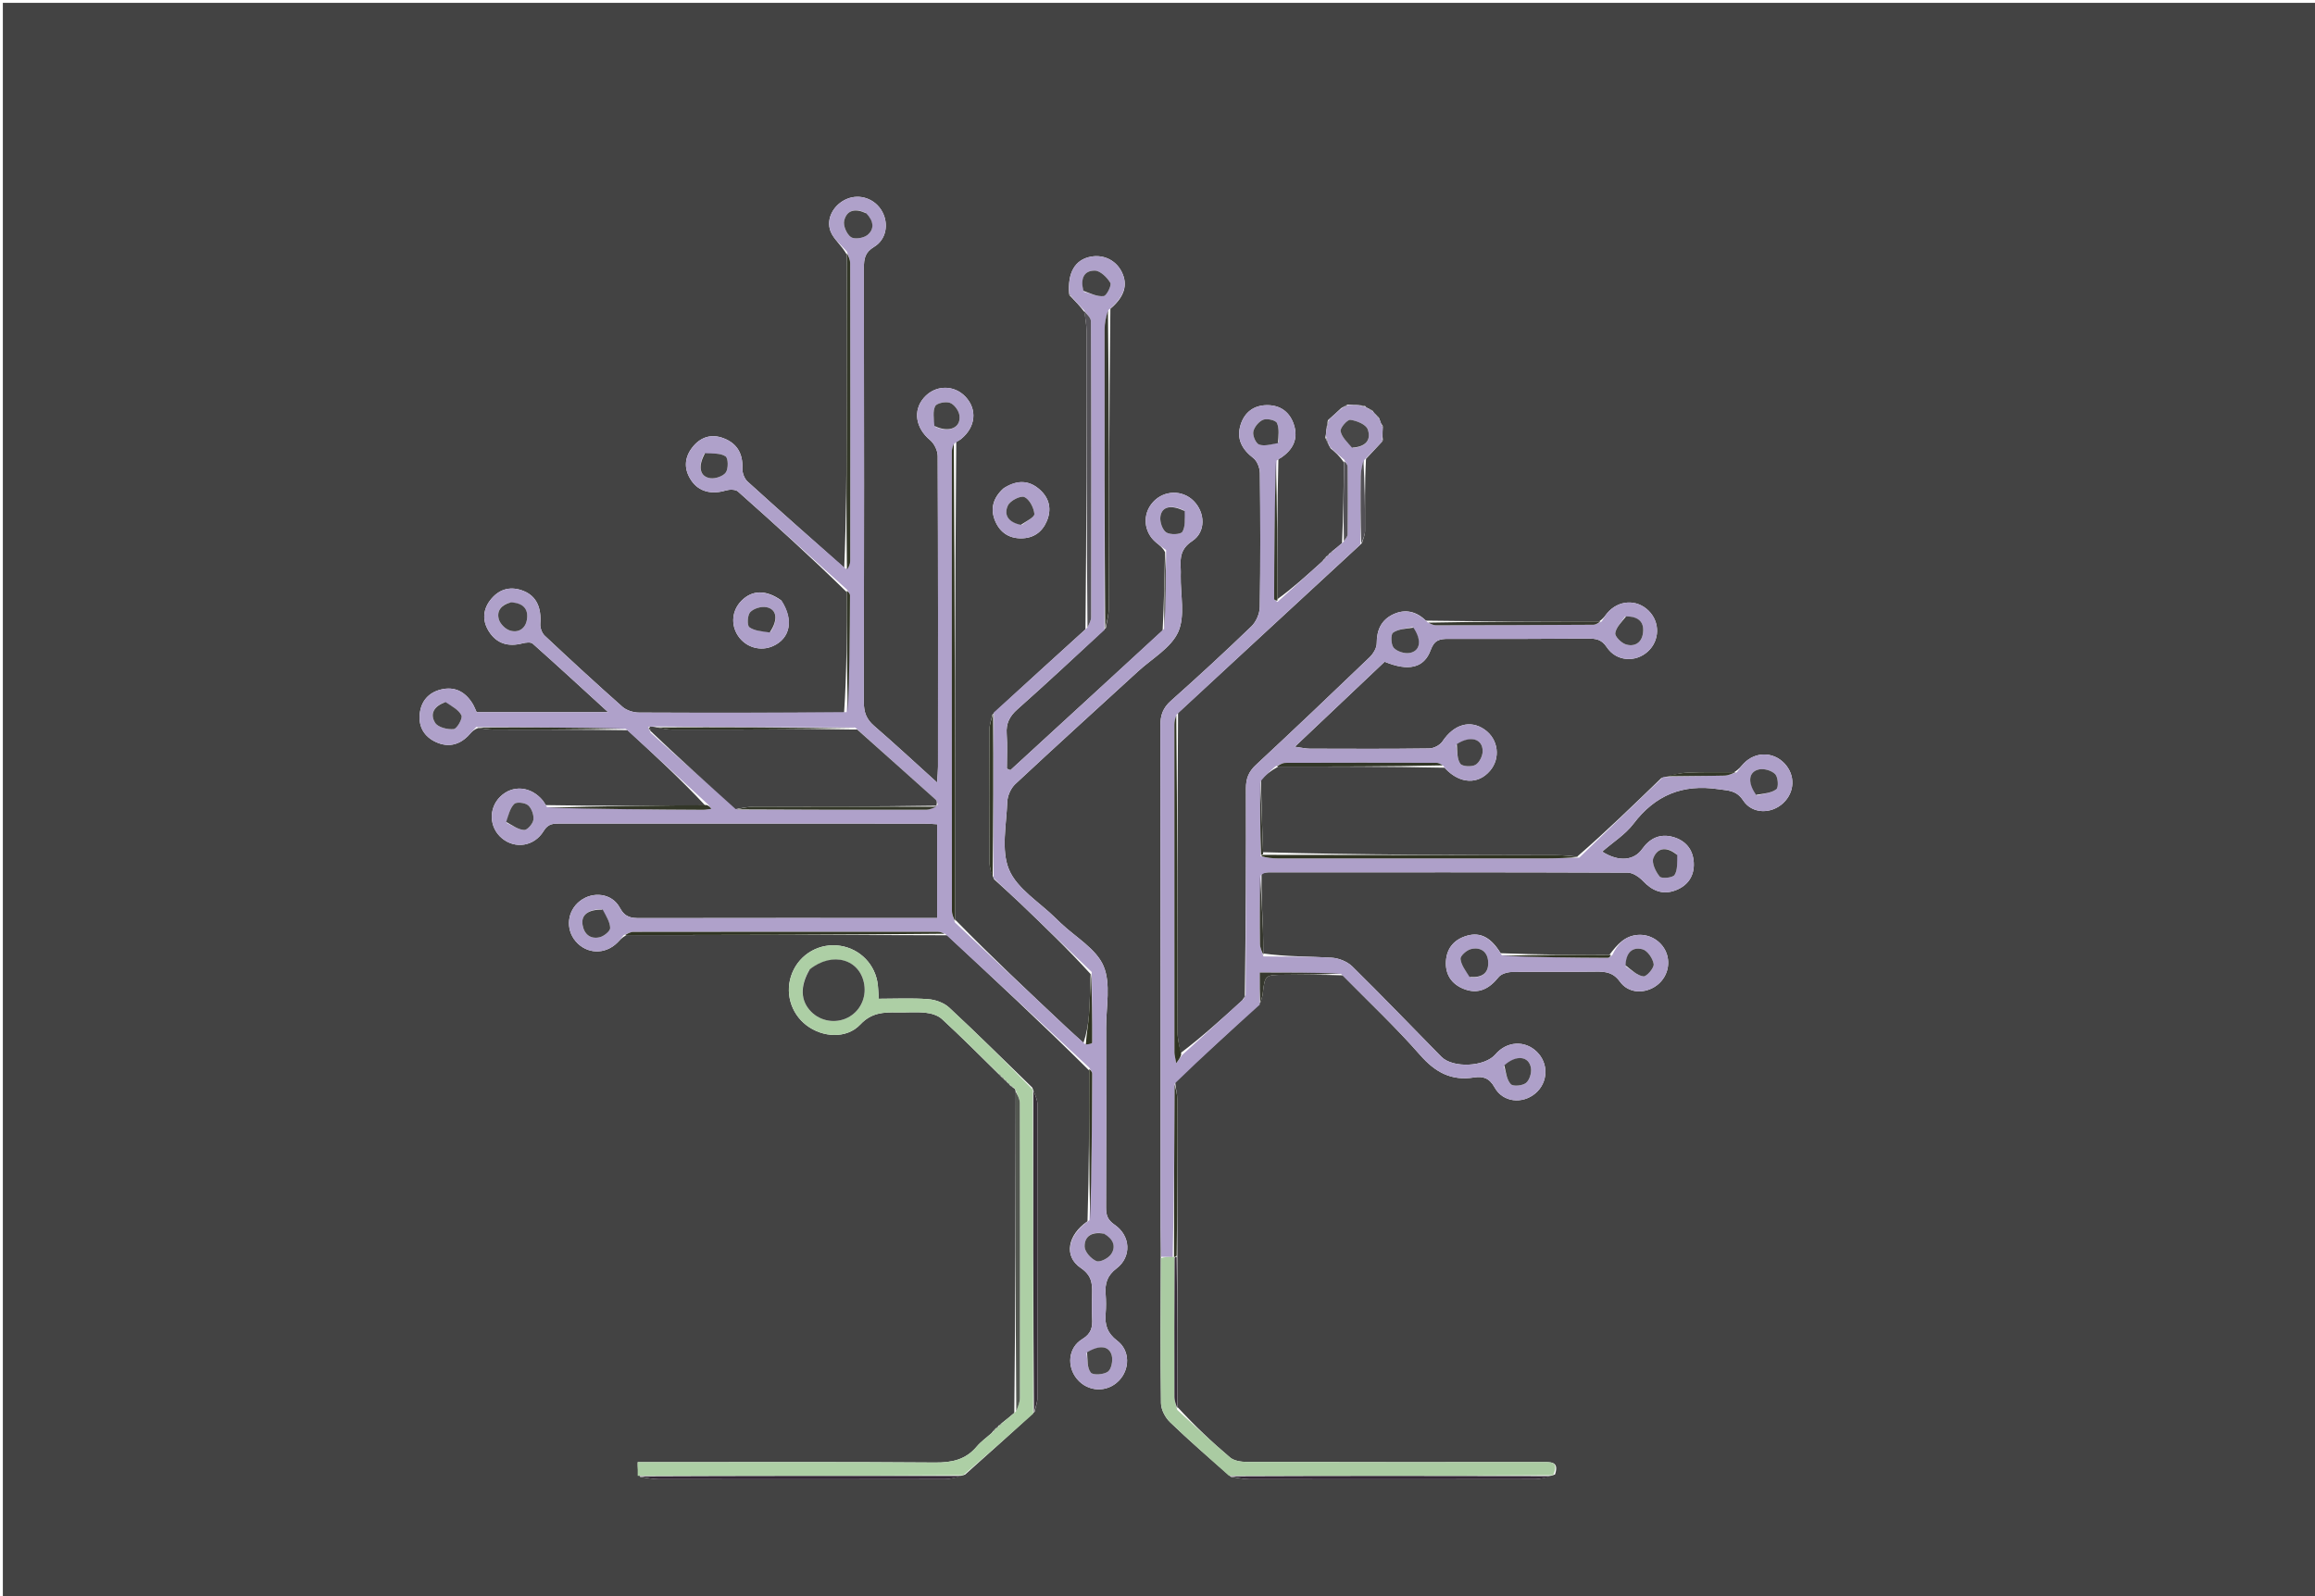 <svg version="1.1" id="Layer_1" xmlns="http://www.w3.org/2000/svg" xmlns:xlink="http://www.w3.org/1999/xlink" x="0px" y="0px"
	 width="100%" viewBox="0 0 812 560" enable-background="new 0 0 812 560" xml:space="preserve">
<path fill="#434343" opacity="1" stroke="none" 
	d="
M564,561 
	C376,561 188.5,561 1,561 
	C1,374.333 1,187.667 1,1 
	C271.667,1 542.333,1 813,1 
	C813,187.667 813,374.333 813,561 
	C730.167,561 647.333,561 564,561 
M464.924,195.555 
	C464.679,195.852 464.434,196.149 463.809,196.966 
	C458.568,201.703 453.328,206.44 448.053,210.218 
	C448.004,193.98 447.955,177.743 448.4,161.097 
	C448.693,160.937 448.998,160.798 449.275,160.615 
	C453.48,157.826 455.449,154.016 453.867,149.061 
	C452.461,144.658 449.216,142.158 444.521,142.15 
	C439.828,142.142 436.53,144.617 435.153,149.024 
	C433.621,153.926 435.59,157.619 439.625,160.721 
	C440.973,161.758 441.891,164.185 441.912,165.989 
	C442.087,181.648 442.134,197.313 441.88,212.97 
	C441.843,215.279 440.605,218.153 438.946,219.754 
	C429.716,228.659 420.28,237.359 410.698,245.885 
	C407.931,248.347 407.011,250.894 407.017,254.514 
	C407.119,313.161 407.086,371.809 407.098,430.456 
	C407.098,433.951 407.221,437.445 407.142,441.879 
	C407.122,458.689 406.982,475.501 407.226,492.308 
	C407.259,494.569 408.71,497.337 410.387,498.956 
	C417.083,505.418 424.128,511.518 431.765,518.158 
	C433.876,518.437 435.988,518.956 438.1,518.959 
	C471.477,519.01 504.855,519.015 538.232,518.95 
	C540.498,518.945 542.763,518.295 545.434,517.313 
	C547.008,512.606 543.836,512.969 540.868,512.971 
	C506.377,512.986 471.886,513.006 437.395,512.914 
	C435.38,512.908 432.866,512.549 431.44,511.343 
	C425.094,505.979 419.061,500.248 412.973,493.621 
	C412.96,476.067 412.947,458.514 412.954,440.028 
	C412.965,421.969 413.005,403.91 412.949,385.851 
	C412.943,383.91 412.385,381.97 412.166,379.355 
	C422.068,370.4 431.969,361.444 442.149,351.613 
	C442.405,350.666 442.786,349.734 442.897,348.771 
	C443.681,342.03 443.663,342.032 450.675,342.002 
	C457.253,341.973 463.831,341.936 470.978,342.195 
	C480.067,351.465 489.559,360.383 498.098,370.135 
	C503.407,376.199 509.041,379.291 517.023,378.028 
	C520.12,377.538 522.372,378.141 524.244,381.522 
	C527.166,386.799 534.001,387.43 538.522,383.621 
	C543.025,379.826 543.278,373.175 539.076,369.039 
	C534.866,364.893 528.468,365.287 524.521,369.935 
	C520.8,374.317 509.592,374.86 505.549,370.756 
	C495.154,360.201 484.909,349.494 474.352,339.104 
	C472.586,337.367 469.6,336.161 467.099,336.01 
	C459.142,335.529 451.148,335.662 443.123,334.531 
	C443.081,331.734 443.102,328.935 442.985,326.141 
	C442.718,319.768 442.384,313.398 442.494,306.278 
	C443.32,306.198 444.145,306.049 444.971,306.049 
	C486.963,306.035 528.956,305.996 570.947,306.163 
	C572.789,306.171 575.004,307.728 576.384,309.188 
	C579.6,312.591 583.274,314.026 587.622,312.399 
	C591.909,310.796 594.334,307.44 594.105,302.727 
	C593.878,298.051 591.264,294.905 586.811,293.651 
	C582.269,292.373 578.655,294.12 575.981,297.904 
	C573.208,301.829 567.95,302.581 561.975,298.796 
	C565.842,295.423 570.092,292.773 572.922,289.044 
	C580.589,278.94 590.247,275.006 602.744,276.886 
	C606.223,277.41 609.059,277.228 611.436,280.847 
	C614.597,285.659 621.339,285.66 625.498,281.73 
	C629.574,277.878 629.759,271.925 625.929,267.86 
	C621.998,263.689 615.742,263.633 611.689,267.793 
	C610.769,268.737 610.049,269.874 608.267,270.932 
	C602.857,270.958 597.44,270.825 592.04,271.074 
	C589.019,271.213 586.028,271.987 582.7,273.01 
	C573.119,282.302 563.537,291.594 553.22,300.531 
	C550.745,300.359 548.271,300.041 545.796,300.036 
	C511.56,299.974 477.325,299.955 443.041,299.003 
	C442.736,290.682 442.431,282.361 442.254,273.41 
	C443.951,271.913 445.648,270.415 448.372,268.956 
	C467.652,268.951 486.932,268.947 506.738,269.347 
	C506.839,269.48 506.928,269.624 507.043,269.743 
	C512.162,275.038 518.421,275.319 522.61,270.445 
	C526.431,265.997 525.575,259.356 520.742,255.964 
	C515.657,252.395 509.906,254.177 505.957,260.119 
	C505.088,261.428 502.915,262.57 501.327,262.591 
	C487.333,262.781 473.336,262.716 459.341,262.675 
	C457.978,262.671 456.616,262.324 454.183,261.988 
	C465.284,251.475 475.522,241.78 485.669,232.172 
	C493.97,235.625 499.519,234.418 501.809,228.078 
	C503.059,224.618 504.865,224.136 507.981,224.149 
	C524.309,224.221 540.637,224.143 556.965,224.047 
	C559.708,224.031 561.748,224.276 563.585,227.058 
	C566.92,232.106 573.691,232.513 578,228.565 
	C582.189,224.727 582.32,218.32 578.291,214.299 
	C574.11,210.128 567.663,210.468 563.734,215.116 
	C562.988,215.999 562.447,217.055 560.898,218.02 
	C540.841,218.039 520.785,218.058 500.145,217.753 
	C496.819,214.498 492.913,213.556 488.702,215.523 
	C484.503,217.483 482.889,221.033 482.894,225.702 
	C482.896,227.354 481.667,229.379 480.394,230.602 
	C467.187,243.29 453.917,255.913 440.507,268.386 
	C437.957,270.758 437.016,273.17 437.026,276.611 
	C437.1,300.749 436.971,324.888 436.62,349.49 
	C436.435,349.803 436.249,350.116 435.748,350.981 
	C428.701,357.38 421.653,363.778 414.044,369.5 
	C413.693,367.079 413.041,364.659 413.036,362.237 
	C412.95,325.057 412.95,287.877 413.211,250.111 
	C434.532,230.417 455.853,210.723 477.732,190.544 
	C478.105,189.127 478.795,187.711 478.798,186.293 
	C478.816,177.97 478.672,169.646 479.136,160.991 
	C480.998,158.982 482.859,156.973 484.919,154.778 
	C485.065,154.524 485.072,154.266 484.936,153.202 
	C484.939,152.134 484.942,151.065 485.04,149.742 
	C485.063,149.451 484.96,149.215 484.43,148.618 
	C484.255,148.141 484.08,147.663 483.687,146.59 
	C483.267,146.12 482.846,145.65 482.15,145.06 
	C481.977,144.939 481.867,144.777 481.423,144.068 
	C480.882,143.747 480.341,143.425 479.392,143.026 
	C479.392,143.026 479.033,142.818 478.829,142.445 
	C478.213,142.322 477.598,142.2 476.192,142.104 
	C475.137,142.101 474.082,142.099 472.64,141.926 
	C472.084,142.234 471.528,142.542 470.43,143.203 
	C469.035,144.505 467.639,145.806 465.764,147.447 
	C465.532,148.63 465.3,149.814 465.133,151.665 
	C465.112,152.111 465.092,152.557 464.843,153.528 
	C465.318,154.646 465.792,155.765 466.728,157.307 
	C468.312,158.636 469.896,159.965 471.42,162.324 
	C471.292,171.573 471.164,180.822 470.718,190.565 
	C469.685,191.45 468.653,192.334 467.097,193.55 
	C466.791,193.829 466.486,194.107 466.237,194.225 
	C466.237,194.225 466.398,194.282 465.962,194.588 
	C465.724,194.85 465.486,195.111 465.203,195.216 
	C465.203,195.216 465.361,195.173 464.924,195.555 
M351.177,377.824 
	C351.177,377.824 351.198,377.661 351.532,378.083 
	C351.806,378.313 352.08,378.543 352.223,378.775 
	C352.223,378.775 352.221,378.644 352.549,379.066 
	C352.821,379.295 353.094,379.524 353.242,379.756 
	C353.242,379.756 353.24,379.631 353.566,380.05 
	C353.838,380.274 354.111,380.498 354.23,380.77 
	C354.23,380.77 354.183,380.616 354.587,381.06 
	C354.902,381.305 355.217,381.55 355.854,381.944 
	C356.055,382.087 356.194,382.275 356.278,383.511 
	C356.224,420.745 356.17,457.98 355.77,495.72 
	C354.383,496.884 352.996,498.049 351.081,499.54 
	C350.775,499.819 350.468,500.097 350.206,500.208 
	C350.206,500.208 350.374,500.253 349.934,500.559 
	C349.688,500.818 349.443,501.076 349.182,501.182 
	C349.182,501.182 349.335,501.166 348.893,501.5 
	C348.643,501.769 348.393,502.037 347.771,502.846 
	C346.03,504.396 344.074,505.765 342.59,507.531 
	C338.714,512.144 333.918,513.172 328.017,513.124 
	C295.373,512.859 262.724,512.997 230.077,512.998 
	C228.114,512.998 226.15,512.998 223.675,512.998 
	C223.675,514.909 223.675,516.354 224.504,518.159 
	C226.628,518.437 228.75,518.956 230.874,518.959 
	C264.354,519.01 297.833,519.017 331.313,518.946 
	C333.579,518.941 335.844,518.237 338.511,517.357 
	C346.475,510.236 354.44,503.114 362.907,495.304 
	C363.269,493.547 363.944,491.791 363.947,490.033 
	C364.009,455.915 364.016,421.797 363.926,387.68 
	C363.922,385.803 362.973,383.929 362.074,381.571 
	C352.39,372.183 342.81,362.683 332.929,353.507 
	C331.095,351.805 328.097,350.744 325.548,350.551 
	C319.828,350.117 314.052,350.415 308.234,350.415 
	C308.088,348.22 308.05,346.902 307.905,345.594 
	C307.12,338.505 301.788,332.942 294.758,331.843 
	C287.541,330.714 280.592,334.64 277.852,341.394 
	C275.188,347.96 277.253,355.449 282.914,359.749 
	C288.548,364.029 296.948,364.551 301.756,359.444 
	C305.705,355.249 309.91,355.114 314.724,355.206 
	C318.053,355.27 321.413,354.962 324.705,355.32 
	C326.685,355.536 328.997,356.238 330.407,357.538 
	C337.138,363.739 343.611,370.219 350.509,377.061 
	C350.786,377.323 351.063,377.584 351.177,377.824 
M526.361,334.434 
	C523.029,328.985 519.35,326.942 514.607,328.281 
	C510.177,329.531 507.468,332.553 507.177,337.232 
	C506.887,341.917 509.166,345.299 513.477,346.98 
	C518.579,348.969 522.378,346.9 525.651,342.816 
	C526.558,341.685 528.691,341.054 530.276,341.028 
	C540.092,340.869 549.913,341.039 559.729,340.898 
	C563.171,340.848 565.844,341.153 568.196,344.408 
	C571.068,348.38 576.275,348.745 580.336,346.249 
	C584.199,343.874 585.998,339.268 584.725,335.006 
	C583.411,330.601 579.043,327.629 574.403,328.02 
	C569.881,328.4 567.327,331.287 564.511,335.015 
	C551.938,334.986 539.364,334.957 526.361,334.434 
M380.033,365.874 
	C377.942,363.971 375.824,362.096 373.764,360.16 
	C360.814,347.988 347.876,335.802 334.964,322.601 
	C334.95,266.888 334.935,211.175 335.412,155.059 
	C335.981,154.714 336.602,154.432 337.112,154.015 
	C342.232,149.835 342.858,143.66 338.64,139.186 
	C334.577,134.878 327.97,135.039 324.068,139.542 
	C320.103,144.117 321.203,150.229 326.243,154.415 
	C327.704,155.629 328.898,158.093 328.906,159.989 
	C329.061,196.314 329.023,232.639 329.008,268.964 
	C329.007,270.526 328.838,272.089 328.695,274.545 
	C320.867,267.471 313.82,260.915 306.543,254.624 
	C303.893,252.334 302.993,249.883 303,246.428 
	C303.101,195.606 303.09,144.784 303.02,93.962 
	C303.016,90.779 303.383,88.531 306.566,86.627 
	C310.902,84.032 311.789,78.541 309.447,74.254 
	C306.994,69.765 301.645,67.853 297.008,69.809 
	C292.484,71.717 289.586,76.686 291.336,81.201 
	C292.386,83.913 295.117,85.975 297.042,89.358 
	C297.03,108.479 297.05,127.6 296.995,146.721 
	C296.945,164.342 296.813,181.963 296.12,199.24 
	C284.797,189.168 273.432,179.143 262.216,168.954 
	C261.109,167.948 260.337,165.917 260.399,164.402 
	C260.61,159.252 258.613,155.616 253.85,153.775 
	C249.425,152.065 245.563,153.398 242.757,157.075 
	C239.935,160.773 239.882,164.814 242.547,168.68 
	C245.2,172.527 249.602,173.576 254.541,172.09 
	C255.852,171.695 257.956,171.666 258.832,172.443 
	C271.657,183.806 284.336,195.335 297.039,207.783 
	C297.026,221.834 297.013,235.885 296.069,250.052 
	C272.085,250.066 248.101,250.127 224.117,250.006 
	C222.163,249.996 219.766,249.252 218.337,247.988 
	C209.107,239.823 200.046,231.465 191.062,223.03 
	C190.085,222.112 189.415,220.257 189.516,218.904 
	C189.942,213.206 188.167,209.2 183.74,207.381 
	C179.409,205.601 175.45,206.467 172.416,209.999 
	C169.394,213.518 168.989,217.612 171.508,221.567 
	C174.272,225.905 178.374,226.995 183.287,225.715 
	C184.418,225.42 186.157,225.204 186.847,225.818 
	C195.48,233.494 203.971,241.329 213.301,249.857 
	C197.12,249.857 182.208,249.857 167.187,249.857 
	C166.691,248.82 166.289,247.714 165.675,246.74 
	C163.1,242.654 159.447,240.73 154.64,241.922 
	C150.318,242.993 147.735,245.99 147.236,250.365 
	C146.707,255.01 148.849,258.563 153.07,260.427 
	C157.539,262.401 161.531,261.22 164.771,257.556 
	C165.511,256.719 166.274,255.902 167.766,255.43 
	C169.574,255.617 171.381,255.965 173.189,255.968 
	C188.652,255.995 204.115,255.959 220.148,256.189 
	C229.589,264.91 239.031,273.63 247.316,282.549 
	C228.839,282.686 210.361,282.823 191.433,282.479 
	C191.073,281.92 190.769,281.313 190.345,280.807 
	C186.175,275.828 179.77,275.283 175.463,279.52 
	C171.266,283.647 171.548,290.35 176.076,294.117 
	C180.677,297.944 187.391,297.011 190.705,291.527 
	C192.278,288.923 194.14,288.936 196.47,288.937 
	C238.963,288.948 281.457,288.942 323.951,288.955 
	C325.542,288.955 327.134,289.106 328.715,289.185 
	C328.715,300.364 328.715,310.955 328.715,322.086 
	C326.627,322.086 324.839,322.086 323.051,322.086 
	C290.222,322.086 257.394,322.064 224.566,322.123 
	C221.433,322.129 219.235,321.906 217.402,318.477 
	C214.675,313.373 207.997,312.627 203.492,316.062 
	C198.953,319.522 198.245,325.92 201.921,330.239 
	C205.775,334.766 212.183,335.01 216.507,330.755 
	C217.33,329.946 218.008,328.988 219.724,328.078 
	C257.026,328.032 294.327,327.987 332.217,328.135 
	C348.839,343.627 365.46,359.119 382.054,375.599 
	C382.027,393.085 382.001,410.571 381.454,428.475 
	C374.458,433.298 373.033,440.765 379.092,444.865 
	C382.936,447.466 383.166,450.321 383.064,454.002 
	C382.986,456.832 382.929,459.673 383.08,462.497 
	C383.249,465.632 382.825,467.877 379.601,469.835 
	C374.624,472.857 374.131,479.456 377.78,483.824 
	C381.585,488.38 388.204,488.689 392.369,484.505 
	C396.36,480.497 396.454,473.839 391.843,470.365 
	C388.4,467.77 387.484,464.864 387.803,460.961 
	C387.992,458.644 387.977,456.289 387.806,453.969 
	C387.534,450.268 388.352,447.521 391.649,445.013 
	C396.982,440.954 396.589,433.533 390.95,429.7 
	C388.443,427.996 387.942,426.245 387.95,423.586 
	C388.019,402.593 388.019,381.6 387.971,360.608 
	C387.954,353.292 389.721,345.132 387.057,338.904 
	C384.471,332.858 377.246,328.798 372.059,323.864 
	C371.455,323.289 370.854,322.713 370.262,322.127 
	C364.607,316.533 356.75,311.858 353.918,305.083 
	C351.067,298.263 353.013,289.347 353.3,281.365 
	C353.377,279.22 354.537,276.566 356.098,275.108 
	C370.342,261.803 384.795,248.722 399.163,235.55 
	C404.072,231.05 410.765,227.304 413.265,221.705 
	C415.76,216.118 414.027,208.641 414.143,201.992 
	C414.158,201.159 414.191,200.323 414.137,199.494 
	C413.885,195.604 414.161,192.471 418.185,189.822 
	C422.996,186.656 422.769,179.88 418.699,175.772 
	C414.74,171.775 408.249,171.947 404.434,176.149 
	C400.606,180.364 401.079,186.667 405.53,190.352 
	C406.652,191.281 407.852,192.116 408.652,193.734 
	C408.466,202.712 408.279,211.689 407.802,221.21 
	C390.002,237.543 372.203,253.877 354.404,270.211 
	C353.991,270.037 353.578,269.863 353.166,269.689 
	C353.166,265.613 353.387,261.52 353.1,257.464 
	C352.841,253.802 354.102,251.313 356.854,248.87 
	C367.164,239.721 377.243,230.311 387.906,220.305 
	C388.269,217.886 388.943,215.467 388.949,213.048 
	C389.035,178.309 389.031,143.57 389.472,108.334 
	C394.417,104.136 395.708,99.933 393.449,95.392 
	C391.44,91.354 387.17,89.229 382.694,90.04 
	C377.083,91.056 374.393,95.639 375.015,103.244 
	C375.029,103.516 375.161,103.705 375.821,104.284 
	C377.253,105.769 378.685,107.253 380.427,109.545 
	C380.659,111.685 381.092,113.826 381.095,115.967 
	C381.129,150.733 381.109,185.5 380.733,220.805 
	C370.011,230.534 359.289,240.264 348.093,250.705 
	C347.733,252.454 347.07,254.202 347.061,255.953 
	C346.979,271.376 346.973,286.8 347.06,302.223 
	C347.072,304.336 347.712,306.445 348.697,308.5 
	C351.754,311.303 354.863,314.054 357.86,316.921 
	C366.237,324.932 374.568,332.99 382.546,341.761 
	C382.367,346.521 382.31,351.29 381.967,356.039 
	C381.722,359.413 381.09,362.759 380.033,365.874 
M351.953,171.364 
	C348.374,174.62 347.157,178.525 349.162,183.032 
	C350.865,186.86 353.977,188.907 358.216,188.874 
	C362.459,188.841 365.508,186.733 367.156,182.873 
	C368.902,178.784 368.147,174.963 364.891,171.953 
	C361.147,168.491 356.935,168.188 351.953,171.364 
M273.974,210.607 
	C268.749,206.887 263.872,206.938 260.092,210.751 
	C256.736,214.136 256.246,219.119 258.88,223.075 
	C261.593,227.149 266.769,228.656 271.177,226.654 
	C277.16,223.937 278.527,217.565 273.974,210.607 
z"/>
<path fill="#AFA1CA" opacity="1" stroke="none" 
	d="
M348.568,249.993 
	C359.289,240.264 370.011,230.534 381.259,220.317 
	C382.109,218.747 382.713,217.665 382.715,216.582 
	C382.766,181.959 382.788,147.335 382.649,112.712 
	C382.644,111.384 380.998,110.062 380.117,108.737 
	C378.685,107.253 377.253,105.769 375.575,103.83 
	C375.328,103.375 375.081,103.005 375.081,103.005 
	C374.393,95.639 377.083,91.056 382.694,90.04 
	C387.17,89.229 391.44,91.354 393.449,95.392 
	C395.708,99.933 394.417,104.136 388.828,108.757 
	C387.925,111.287 387.444,113.394 387.442,115.502 
	C387.395,150.668 387.409,185.834 387.409,220.999 
	C377.243,230.311 367.164,239.721 356.854,248.87 
	C354.102,251.313 352.841,253.802 353.1,257.464 
	C353.387,261.52 353.166,265.613 353.166,269.689 
	C353.578,269.863 353.991,270.037 354.404,270.211 
	C372.203,253.877 390.002,237.543 408.301,220.617 
	C408.872,211.014 408.944,202.004 409.017,192.994 
	C407.852,192.116 406.652,191.281 405.53,190.352 
	C401.079,186.667 400.606,180.364 404.434,176.149 
	C408.249,171.947 414.74,171.775 418.699,175.772 
	C422.769,179.88 422.996,186.656 418.185,189.822 
	C414.161,192.471 413.885,195.604 414.137,199.494 
	C414.191,200.323 414.158,201.159 414.143,201.992 
	C414.027,208.641 415.76,216.118 413.265,221.705 
	C410.765,227.304 404.072,231.05 399.163,235.55 
	C384.795,248.722 370.342,261.803 356.098,275.108 
	C354.537,276.566 353.377,279.22 353.3,281.365 
	C353.013,289.347 351.067,298.263 353.918,305.083 
	C356.75,311.858 364.607,316.533 370.262,322.127 
	C370.854,322.713 371.455,323.289 372.059,323.864 
	C377.246,328.798 384.471,332.858 387.057,338.904 
	C389.721,345.132 387.954,353.292 387.971,360.608 
	C388.019,381.6 388.019,402.593 387.95,423.586 
	C387.942,426.245 388.443,427.996 390.95,429.7 
	C396.589,433.533 396.982,440.954 391.649,445.013 
	C388.352,447.521 387.534,450.268 387.806,453.969 
	C387.977,456.289 387.992,458.644 387.803,460.961 
	C387.484,464.864 388.4,467.77 391.843,470.365 
	C396.454,473.839 396.36,480.497 392.369,484.505 
	C388.204,488.689 381.585,488.38 377.78,483.824 
	C374.131,479.456 374.624,472.857 379.601,469.835 
	C382.825,467.877 383.249,465.632 383.08,462.497 
	C382.929,459.673 382.986,456.832 383.064,454.002 
	C383.166,450.321 382.936,447.466 379.092,444.865 
	C373.033,440.765 374.458,433.298 382.123,428.087 
	C382.904,410.709 383.028,393.719 383.082,376.729 
	C383.084,376.024 382.43,375.317 382.082,374.612 
	C365.46,359.119 348.839,343.627 331.597,327.699 
	C330.327,327.149 329.678,326.933 329.028,326.933 
	C293.409,326.913 257.79,326.9 222.17,326.957 
	C221.03,326.959 219.892,327.702 218.752,328.099 
	C218.008,328.988 217.33,329.946 216.507,330.755 
	C212.183,335.01 205.775,334.766 201.921,330.239 
	C198.245,325.92 198.953,319.522 203.492,316.062 
	C207.997,312.627 214.675,313.373 217.402,318.477 
	C219.235,321.906 221.433,322.129 224.566,322.123 
	C257.394,322.064 290.222,322.086 323.051,322.086 
	C324.839,322.086 326.627,322.086 328.715,322.086 
	C328.715,310.955 328.715,300.364 328.715,289.185 
	C327.134,289.106 325.542,288.955 323.951,288.955 
	C281.457,288.942 238.963,288.948 196.47,288.937 
	C194.14,288.936 192.278,288.923 190.705,291.527 
	C187.391,297.011 180.677,297.944 176.076,294.117 
	C171.548,290.35 171.266,283.647 175.463,279.52 
	C179.77,275.283 186.175,275.828 190.345,280.807 
	C190.769,281.313 191.073,281.92 191.843,283.13 
	C210.368,283.899 228.482,284.022 246.596,284.118 
	C247.571,284.124 248.547,283.904 249.523,283.789 
	C249.173,283.309 248.823,282.83 248.473,282.35 
	C239.031,273.63 229.589,264.91 219.525,255.745 
	C201.611,255.225 184.319,255.151 167.026,255.076 
	C166.274,255.902 165.511,256.719 164.771,257.556 
	C161.531,261.22 157.539,262.401 153.07,260.427 
	C148.849,258.563 146.707,255.01 147.236,250.365 
	C147.735,245.99 150.318,242.993 154.64,241.922 
	C159.447,240.73 163.1,242.654 165.675,246.74 
	C166.289,247.714 166.691,248.82 167.187,249.857 
	C182.208,249.857 197.12,249.857 213.301,249.857 
	C203.971,241.329 195.48,233.494 186.847,225.818 
	C186.157,225.204 184.418,225.42 183.287,225.715 
	C178.374,226.995 174.272,225.905 171.508,221.567 
	C168.989,217.612 169.394,213.518 172.416,209.999 
	C175.45,206.467 179.409,205.601 183.74,207.381 
	C188.167,209.2 189.942,213.206 189.516,218.904 
	C189.415,220.257 190.085,222.112 191.062,223.03 
	C200.046,231.465 209.107,239.823 218.337,247.988 
	C219.766,249.252 222.163,249.996 224.117,250.006 
	C248.101,250.127 272.085,250.066 296.958,249.859 
	C297.964,236.072 298.097,222.479 298.147,208.886 
	C298.15,208.2 297.431,207.511 297.049,206.824 
	C284.336,195.335 271.657,183.806 258.832,172.443 
	C257.956,171.666 255.852,171.695 254.541,172.09 
	C249.602,173.576 245.2,172.527 242.547,168.68 
	C239.882,164.814 239.935,160.773 242.757,157.075 
	C245.563,153.398 249.425,152.065 253.85,153.775 
	C258.613,155.616 260.61,159.252 260.399,164.402 
	C260.337,165.917 261.109,167.948 262.216,168.954 
	C273.432,179.143 284.797,189.168 296.773,199.637 
	C297.702,198.981 298.219,197.927 298.22,196.873 
	C298.262,162.049 298.268,127.225 298.206,92.402 
	C298.204,91.044 297.481,89.687 297.093,88.33 
	C295.117,85.975 292.386,83.913 291.336,81.201 
	C289.586,76.686 292.484,71.717 297.008,69.809 
	C301.645,67.853 306.994,69.765 309.447,74.254 
	C311.789,78.541 310.902,84.032 306.566,86.627 
	C303.383,88.531 303.016,90.779 303.02,93.962 
	C303.09,144.784 303.101,195.606 303,246.428 
	C302.993,249.883 303.893,252.334 306.543,254.624 
	C313.82,260.915 320.867,267.471 328.695,274.545 
	C328.838,272.089 329.007,270.526 329.008,268.964 
	C329.023,232.639 329.061,196.314 328.906,159.989 
	C328.898,158.093 327.704,155.629 326.243,154.415 
	C321.203,150.229 320.103,144.117 324.068,139.542 
	C327.97,135.039 334.577,134.878 338.64,139.186 
	C342.858,143.66 342.232,149.835 337.112,154.015 
	C336.602,154.432 335.981,154.714 334.801,155.551 
	C334.078,156.858 333.867,157.673 333.867,158.487 
	C333.85,212.163 333.842,265.838 333.894,319.514 
	C333.896,320.883 334.573,322.252 334.935,323.621 
	C347.876,335.802 360.814,347.988 373.764,360.16 
	C375.824,362.096 377.942,363.971 380.566,366.31 
	C381.787,366.44 383.073,366.137 383.074,365.829 
	C383.102,357.563 382.999,349.297 382.917,341.03 
	C374.568,332.99 366.237,324.932 357.86,316.921 
	C354.863,314.054 351.754,311.303 348.489,308.021 
	C348.377,288.36 348.472,269.176 348.568,249.993 
M258.954,284.085 
	C280.94,284.102 302.927,284.138 324.913,284.089 
	C326.223,284.086 327.532,283.399 328.946,282.325 
	C328.71,281.732 328.639,280.956 328.213,280.574 
	C319.044,272.333 309.836,264.137 299.977,255.261 
	C276.658,255.187 253.339,255.113 229.359,254.874 
	C228.909,254.909 228.459,254.943 227.32,255.031 
	C227.511,255.52 227.702,256.009 228.203,257.049 
	C238.15,265.991 248.097,274.932 258.954,284.085 
M386.882,432.737 
	C383.067,432.046 380.329,433.679 380.442,437.43 
	C380.495,439.233 382.758,441.716 384.599,442.459 
	C385.847,442.963 388.798,441.438 389.755,440.001 
	C391.559,437.29 390.449,434.648 386.882,432.737 
M381.076,474.745 
	C381.509,477.09 381.282,479.988 382.615,481.578 
	C383.442,482.566 387.147,482.288 388.607,481.245 
	C389.831,480.37 390.4,477.384 389.974,475.648 
	C389.123,472.187 385.707,471.763 381.076,474.745 
M177.699,288.716 
	C179.752,289.622 181.776,291.087 183.873,291.202 
	C184.946,291.26 186.916,289.001 187.097,287.609 
	C187.311,285.969 186.481,283.616 185.254,282.541 
	C184.196,281.613 181.186,281.264 180.388,282.042 
	C178.884,283.508 178.353,285.97 177.699,288.716 
M178.803,211.383 
	C175.753,212.244 174.116,214.393 174.994,217.344 
	C175.462,218.918 177.262,220.709 178.839,221.208 
	C181.773,222.136 184.25,220.614 184.8,217.51 
	C185.483,213.659 183.472,211.54 178.803,211.383 
M380.18,102.374 
	C382.51,102.966 384.914,104.156 387.138,103.883 
	C388.169,103.756 389.978,100.103 389.457,99.232 
	C388.313,97.32 385.92,94.964 384.016,94.946 
	C380.023,94.906 378.937,97.991 380.18,102.374 
M246.985,159.249 
	C244.673,163.667 245.454,167.293 249.201,167.778 
	C250.96,168.005 253.691,167.078 254.6,165.738 
	C255.513,164.39 255.458,160.766 254.495,160.119 
	C252.706,158.915 249.95,159.149 246.985,159.249 
M211.045,319.006 
	C206.252,319.026 203.738,321.022 204.35,324.546 
	C204.918,327.811 207.116,329.574 210.334,328.83 
	C211.811,328.488 214.038,326.703 214.021,325.6 
	C213.99,323.487 212.6,321.395 211.045,319.006 
M303.561,74.62 
	C300.081,73.007 296.998,73.599 296.1,77.456 
	C295.7,79.175 296.977,82.134 298.45,83.176 
	C299.666,84.036 302.817,83.573 304.181,82.507 
	C306.805,80.456 306.494,77.592 303.561,74.62 
M155.919,246.419 
	C152.235,247.669 150.656,250.493 152.65,253.623 
	C153.65,255.193 157.002,256.024 159.146,255.802 
	C160.294,255.683 162.344,252.066 161.857,251.009 
	C160.954,249.05 158.488,247.811 155.919,246.419 
M415.255,179.022 
	C410.723,176.943 407.449,177.696 407.009,181.345 
	C406.793,183.13 407.714,185.889 409.065,186.791 
	C410.419,187.695 414.122,187.555 414.715,186.592 
	C415.856,184.738 415.529,181.98 415.255,179.022 
M327.985,149.718 
	C332.914,152.028 337.235,150.046 336.508,145.601 
	C336.242,143.976 334.664,141.865 333.194,141.333 
	C331.715,140.798 328.591,141.416 328.035,142.487 
	C327.09,144.31 327.592,146.884 327.985,149.718 
z"/>
<path fill="#AEA0C9" opacity="1" stroke="none" 
	d="
M477.174,191.03 
	C455.853,210.723 434.532,230.417 412.729,250.695 
	C412.138,252.262 411.931,253.245 411.931,254.228 
	C411.916,292.59 411.916,330.952 411.939,369.315 
	C411.939,370.171 412.216,371.027 412.563,373.035 
	C413.646,371.519 414.126,370.848 414.605,370.177 
	C421.653,363.778 428.701,357.38 436.148,350.538 
	C436.668,349.739 436.787,349.383 436.906,349.027 
	C436.971,324.888 437.1,300.749 437.026,276.611 
	C437.016,273.17 437.957,270.758 440.507,268.386 
	C453.917,255.913 467.187,243.29 480.394,230.602 
	C481.667,229.379 482.896,227.354 482.894,225.702 
	C482.889,221.033 484.503,217.483 488.702,215.523 
	C492.913,213.556 496.819,214.498 500.694,218.29 
	C502.039,219.015 502.834,219.368 503.629,219.368 
	C522.033,219.35 540.437,219.313 558.84,219.194 
	C559.833,219.188 560.821,218.435 561.812,218.031 
	C562.447,217.055 562.988,215.999 563.734,215.116 
	C567.663,210.468 574.11,210.128 578.291,214.299 
	C582.32,218.32 582.189,224.727 578,228.565 
	C573.691,232.513 566.92,232.106 563.585,227.058 
	C561.748,224.276 559.708,224.031 556.965,224.047 
	C540.637,224.143 524.309,224.221 507.981,224.149 
	C504.865,224.136 503.059,224.618 501.809,228.078 
	C499.519,234.418 493.97,235.625 485.669,232.172 
	C475.522,241.78 465.284,251.475 454.183,261.988 
	C456.616,262.324 457.978,262.671 459.341,262.675 
	C473.336,262.716 487.333,262.781 501.327,262.591 
	C502.915,262.57 505.088,261.428 505.957,260.119 
	C509.906,254.177 515.657,252.395 520.742,255.964 
	C525.575,259.356 526.431,265.997 522.61,270.445 
	C518.421,275.319 512.162,275.038 507.043,269.743 
	C506.928,269.624 506.839,269.48 506.267,268.737 
	C505.162,267.957 504.528,267.638 503.893,267.637 
	C486.231,267.601 468.569,267.573 450.907,267.647 
	C449.718,267.652 448.532,268.475 447.344,268.918 
	C445.648,270.415 443.951,271.913 442.096,274.183 
	C441.974,283.304 442.01,291.653 442.181,300.424 
	C444.297,300.96 446.276,301.172 448.256,301.173 
	C479.676,301.194 511.097,301.198 542.517,301.174 
	C546.33,301.172 550.143,300.986 553.956,300.886 
	C563.537,291.594 573.119,282.302 583.324,272.645 
	C590.921,272.246 597.896,272.281 604.866,272.121 
	C606.331,272.088 607.78,271.341 609.237,270.922 
	C610.049,269.874 610.769,268.737 611.689,267.793 
	C615.742,263.633 621.998,263.689 625.929,267.86 
	C629.759,271.925 629.574,277.878 625.498,281.73 
	C621.339,285.66 614.597,285.659 611.436,280.847 
	C609.059,277.228 606.223,277.41 602.744,276.886 
	C590.247,275.006 580.589,278.94 572.922,289.044 
	C570.092,292.773 565.842,295.423 561.975,298.796 
	C567.95,302.581 573.208,301.829 575.981,297.904 
	C578.655,294.12 582.269,292.373 586.811,293.651 
	C591.264,294.905 593.878,298.051 594.105,302.727 
	C594.334,307.44 591.909,310.796 587.622,312.399 
	C583.274,314.026 579.6,312.591 576.384,309.188 
	C575.004,307.728 572.789,306.171 570.947,306.163 
	C528.956,305.996 486.963,306.035 444.971,306.049 
	C444.145,306.049 443.32,306.198 442.214,307.115 
	C441.92,315.703 441.842,323.455 441.951,331.205 
	C441.971,332.661 442.743,334.107 443.167,335.558 
	C451.148,335.662 459.142,335.529 467.099,336.01 
	C469.6,336.161 472.586,337.367 474.352,339.104 
	C484.909,349.494 495.154,360.201 505.549,370.756 
	C509.592,374.86 520.8,374.317 524.521,369.935 
	C528.468,365.287 534.866,364.893 539.076,369.039 
	C543.278,373.175 543.025,379.826 538.522,383.621 
	C534.001,387.43 527.166,386.799 524.244,381.522 
	C522.372,378.141 520.12,377.538 517.023,378.028 
	C509.041,379.291 503.407,376.199 498.098,370.135 
	C489.559,360.383 480.067,351.465 470.394,341.703 
	C460.658,341.212 451.507,341.212 441.87,341.212 
	C441.87,344.988 441.87,348.739 441.87,352.489 
	C431.969,361.444 422.068,370.4 412.056,380.155 
	C411.863,400.991 411.78,421.026 411.33,441.039 
	C409.738,440.991 408.512,440.966 407.287,440.94 
	C407.221,437.445 407.098,433.951 407.098,430.456 
	C407.086,371.809 407.119,313.161 407.017,254.514 
	C407.011,250.894 407.931,248.347 410.698,245.885 
	C420.28,237.359 429.716,228.659 438.946,219.754 
	C440.605,218.153 441.843,215.279 441.88,212.97 
	C442.134,197.313 442.087,181.648 441.912,165.989 
	C441.891,164.185 440.973,161.758 439.625,160.721 
	C435.59,157.619 433.621,153.926 435.153,149.024 
	C436.53,144.617 439.828,142.142 444.521,142.15 
	C449.216,142.158 452.461,144.658 453.867,149.061 
	C455.449,154.016 453.48,157.826 449.275,160.615 
	C448.998,160.798 448.693,160.937 447.788,161.587 
	C447.07,178.094 446.956,194.111 446.909,210.128 
	C446.908,210.477 447.678,210.828 448.088,211.177 
	C453.328,206.44 458.568,201.703 464.26,196.56 
	C464.927,195.827 465.144,195.5 465.361,195.173 
	C465.361,195.173 465.203,195.216 465.478,195.184 
	C465.968,194.862 466.183,194.572 466.398,194.282 
	C466.398,194.282 466.237,194.225 466.511,194.194 
	C467.063,193.848 467.341,193.533 467.62,193.219 
	C468.653,192.334 469.685,191.45 471.216,190.113 
	C472.053,188.935 472.68,188.211 472.687,187.481 
	C472.763,179.579 472.78,171.675 472.693,163.772 
	C472.684,162.941 471.903,162.119 471.48,161.293 
	C469.896,159.965 468.312,158.636 466.437,156.762 
	C465.788,155.145 465.43,154.074 465.072,153.003 
	C465.092,152.557 465.112,152.111 465.209,151.01 
	C465.604,149.272 465.924,148.19 466.244,147.108 
	C467.639,145.806 469.035,144.505 470.976,142.994 
	C472.024,142.555 472.525,142.326 473.026,142.096 
	C474.082,142.099 475.137,142.101 476.825,142.229 
	C477.983,142.509 478.508,142.663 479.033,142.818 
	C479.033,142.818 479.392,143.026 479.806,143.299 
	C480.752,143.905 481.285,144.238 481.818,144.571 
	C481.867,144.777 481.977,144.939 482.428,145.404 
	C483.106,146.227 483.506,146.706 483.905,147.185 
	C484.08,147.663 484.255,148.141 484.586,149.077 
	C484.81,149.69 484.878,149.843 484.945,149.996 
	C484.942,151.065 484.939,152.134 484.836,153.832 
	C484.731,154.63 484.726,154.797 484.721,154.965 
	C482.859,156.973 480.998,158.982 478.519,161.399 
	C477.685,163.584 477.301,165.359 477.281,167.138 
	C477.189,175.101 477.2,183.066 477.174,191.03 
M474.617,157.107 
	C478.817,156.875 481.139,154.479 479.725,150.612 
	C479.101,148.908 475.854,147.591 473.639,147.297 
	C472.61,147.16 470.025,150.083 470.225,151.267 
	C470.572,153.315 472.539,155.09 474.617,157.107 
M616.302,279.082 
	C618.611,278.427 621.284,278.252 623.066,276.902 
	C623.895,276.274 623.687,272.722 622.698,271.653 
	C621.518,270.378 618.847,269.581 617.088,269.928 
	C613.306,270.674 612.826,274.499 616.302,279.082 
M510.766,261.392 
	C511.177,263.627 511.023,266.26 512.213,267.944 
	C512.91,268.93 516.144,269.111 517.515,268.352 
	C518.878,267.598 520.056,265.21 520.053,263.542 
	C520.043,259.191 515.763,257.941 510.766,261.392 
M495.449,219.995 
	C493.119,220.584 490.434,220.679 488.617,221.983 
	C487.766,222.593 487.877,226.165 488.842,227.263 
	C489.984,228.563 492.647,229.401 494.419,229.095 
	C498.212,228.439 498.789,224.646 495.449,219.995 
M527.471,374.119 
	C528.228,376.267 528.489,378.897 529.931,380.38 
	C530.773,381.246 534.008,380.924 535.239,379.957 
	C536.472,378.987 537.25,376.444 536.999,374.776 
	C536.358,370.525 531.846,369.958 527.471,374.119 
M448.539,155.166 
	C448.397,152.88 448.776,150.357 447.892,148.406 
	C447.447,147.425 444.411,146.736 443.086,147.265 
	C441.548,147.878 439.924,149.839 439.603,151.465 
	C439.327,152.858 440.496,155.574 441.634,155.974 
	C443.509,156.633 445.875,155.894 448.539,155.166 
M569.975,216.345 
	C568.753,218.264 566.861,220.089 566.571,222.14 
	C566.406,223.303 568.636,225.528 570.198,226.054 
	C573.038,227.011 575.625,225.742 576.211,222.548 
	C576.964,218.434 574.934,216.265 569.975,216.345 
M588.045,299.675 
	C584.811,297.048 581.489,297.177 579.932,301.01 
	C579.247,302.697 580.723,305.853 582.154,307.552 
	C582.835,308.361 586.726,307.974 587.367,306.975 
	C588.494,305.22 588.241,302.579 588.045,299.675 
z"/>
<path fill="#ADCFA5" opacity="1" stroke="none" 
	d="
M223.675,517.8 
	C223.675,516.354 223.675,514.909 223.675,512.998 
	C226.15,512.998 228.114,512.998 230.077,512.998 
	C262.724,512.997 295.373,512.859 328.017,513.124 
	C333.918,513.172 338.714,512.144 342.59,507.531 
	C344.074,505.765 346.03,504.396 348.219,502.461 
	C348.89,501.773 349.112,501.47 349.335,501.166 
	C349.335,501.166 349.182,501.182 349.448,501.153 
	C349.935,500.834 350.154,500.544 350.374,500.253 
	C350.374,500.253 350.206,500.208 350.486,500.179 
	C351.046,499.838 351.328,499.526 351.609,499.214 
	C352.996,498.049 354.383,496.884 356.29,495.262 
	C357.126,493.39 357.718,491.975 357.72,490.559 
	C357.771,456.029 357.779,421.498 357.697,386.968 
	C357.694,385.48 356.767,383.995 356.27,382.509 
	C356.194,382.275 356.055,382.087 355.533,381.606 
	C354.869,381.05 354.526,380.833 354.183,380.616 
	C354.183,380.616 354.23,380.77 354.186,380.498 
	C353.842,380.028 353.541,379.829 353.24,379.631 
	C353.24,379.631 353.242,379.756 353.185,379.503 
	C352.825,379.048 352.523,378.846 352.221,378.644 
	C352.221,378.644 352.223,378.775 352.168,378.521 
	C351.809,378.065 351.503,377.863 351.198,377.661 
	C351.198,377.661 351.177,377.824 351.141,377.561 
	C350.795,377.065 350.485,376.833 350.175,376.6 
	C343.611,370.219 337.138,363.739 330.407,357.538 
	C328.997,356.238 326.685,355.536 324.705,355.32 
	C321.413,354.962 318.053,355.27 314.724,355.206 
	C309.91,355.114 305.705,355.249 301.756,359.444 
	C296.948,364.551 288.548,364.029 282.914,359.749 
	C277.253,355.449 275.188,347.96 277.852,341.394 
	C280.592,334.64 287.541,330.714 294.758,331.843 
	C301.788,332.942 307.12,338.505 307.905,345.594 
	C308.05,346.902 308.088,348.22 308.234,350.415 
	C314.052,350.415 319.828,350.117 325.548,350.551 
	C328.097,350.744 331.095,351.805 332.929,353.507 
	C342.81,362.683 352.39,372.183 362.236,382.277 
	C362.4,420.653 362.402,458.323 362.404,495.993 
	C354.44,503.114 346.475,510.236 337.832,517.592 
	C299.327,517.819 261.501,517.809 223.675,517.8 
M283.791,340.379 
	C280.53,346.044 280.778,351.139 284.499,354.941 
	C287.819,358.335 293.1,359.199 297.346,357.043 
	C301.594,354.885 303.909,350.228 303.135,345.397 
	C301.716,336.545 292.04,333.674 283.791,340.379 
z"/>
<path fill="#AACBA2" opacity="1" stroke="none" 
	d="
M407.215,441.409 
	C408.512,440.966 409.738,440.991 411.426,441.009 
	C411.888,441.002 412.082,440.952 412.006,441.419 
	C411.92,457.934 411.881,473.983 411.943,490.031 
	C411.948,491.572 412.576,493.11 412.914,494.649 
	C419.061,500.248 425.094,505.979 431.44,511.343 
	C432.866,512.549 435.38,512.908 437.395,512.914 
	C471.886,513.006 506.377,512.986 540.868,512.971 
	C543.836,512.969 547.008,512.606 544.762,517.587 
	C506.408,517.825 468.726,517.789 431.043,517.753 
	C424.128,511.518 417.083,505.418 410.387,498.956 
	C408.71,497.337 407.259,494.569 407.226,492.308 
	C406.982,475.501 407.122,458.689 407.215,441.409 
z"/>
<path fill="#AFA1CA" opacity="1" stroke="none" 
	d="
M565.512,335.089 
	C567.327,331.287 569.881,328.4 574.403,328.02 
	C579.043,327.629 583.411,330.601 584.725,335.006 
	C585.998,339.268 584.199,343.874 580.336,346.249 
	C576.275,348.745 571.068,348.38 568.196,344.408 
	C565.844,341.153 563.171,340.848 559.729,340.898 
	C549.913,341.039 540.092,340.869 530.276,341.028 
	C528.691,341.054 526.558,341.685 525.651,342.816 
	C522.378,346.9 518.579,348.969 513.477,346.98 
	C509.166,345.299 506.887,341.917 507.177,337.232 
	C507.468,332.553 510.177,329.531 514.607,328.281 
	C519.35,326.942 523.029,328.985 526.754,335.102 
	C539.405,335.877 551.662,335.996 563.92,336.047 
	C564.449,336.05 564.981,335.423 565.512,335.089 
M515.823,342.855 
	C519.967,343.172 522.366,341.293 521.961,337.103 
	C521.631,333.686 519.046,332.157 515.859,333.007 
	C514.387,333.4 512.183,335.372 512.286,336.436 
	C512.492,338.56 514.061,340.552 515.823,342.855 
M570.252,339.093 
	C572.308,340.345 574.28,342.298 576.454,342.557 
	C577.556,342.688 580.221,339.597 580.038,338.256 
	C579.77,336.307 577.864,333.521 576.129,333.053 
	C572.401,332.048 570.281,334.451 570.252,339.093 
z"/>
<path fill="#AFA1CA" opacity="1" stroke="none" 
	d="
M352.262,171.143 
	C356.935,168.188 361.147,168.491 364.891,171.953 
	C368.147,174.963 368.902,178.784 367.156,182.873 
	C365.508,186.733 362.459,188.841 358.216,188.874 
	C353.977,188.907 350.865,186.86 349.162,183.032 
	C347.157,178.525 348.374,174.62 352.262,171.143 
M358.481,184.152 
	C360.024,182.855 362.933,181.418 362.817,180.293 
	C362.594,178.125 361.082,175.169 359.296,174.386 
	C357.975,173.807 354.336,175.662 353.556,177.301 
	C351.906,180.766 353.845,183.311 358.481,184.152 
z"/>
<path fill="#AEA0C9" opacity="1" stroke="none" 
	d="
M274.24,210.872 
	C278.527,217.565 277.16,223.937 271.177,226.654 
	C266.769,228.656 261.593,227.149 258.88,223.075 
	C256.246,219.119 256.736,214.136 260.092,210.751 
	C263.872,206.938 268.749,206.887 274.24,210.872 
M270.302,221.68 
	C273.068,217.464 272.521,213.665 268.723,213.013 
	C266.942,212.707 264.288,213.509 263.127,214.798 
	C262.153,215.878 262.006,219.445 262.846,220.059 
	C264.651,221.376 267.327,221.499 270.302,221.68 
z"/>
<path fill="#535751" opacity="1" stroke="none" 
	d="
M356.274,383.01 
	C356.767,383.995 357.694,385.48 357.697,386.968 
	C357.779,421.498 357.771,456.029 357.72,490.559 
	C357.718,491.975 357.126,493.39 356.463,495.01 
	C356.17,457.98 356.224,420.745 356.274,383.01 
z"/>
<path fill="#535156" opacity="1" stroke="none" 
	d="
M380.272,109.141 
	C380.998,110.062 382.644,111.384 382.649,112.712 
	C382.788,147.335 382.766,181.959 382.715,216.582 
	C382.713,217.665 382.109,218.747 381.444,220.048 
	C381.109,185.5 381.129,150.733 381.095,115.967 
	C381.092,113.826 380.659,111.685 380.272,109.141 
z"/>
<path fill="#303422" opacity="1" stroke="none" 
	d="
M334.95,323.111 
	C334.573,322.252 333.896,320.883 333.894,319.514 
	C333.842,265.838 333.85,212.163 333.867,158.487 
	C333.867,157.673 334.078,156.858 334.556,155.753 
	C334.935,211.175 334.95,266.888 334.95,323.111 
z"/>
<path fill="#303422" opacity="1" stroke="none" 
	d="
M414.325,369.838 
	C414.126,370.848 413.646,371.519 412.563,373.035 
	C412.216,371.027 411.939,370.171 411.939,369.315 
	C411.916,330.952 411.916,292.59 411.931,254.228 
	C411.931,253.245 412.138,252.262 412.588,250.988 
	C412.95,287.877 412.95,325.057 413.036,362.237 
	C413.041,364.659 413.693,367.079 414.325,369.838 
z"/>
<path fill="#342936" opacity="1" stroke="none" 
	d="
M431.404,517.955 
	C468.726,517.789 506.408,517.825 544.56,517.903 
	C542.763,518.295 540.498,518.945 538.232,518.95 
	C504.855,519.015 471.477,519.01 438.1,518.959 
	C435.988,518.956 433.876,518.437 431.404,517.955 
z"/>
<path fill="#383039" opacity="1" stroke="none" 
	d="
M362.655,495.648 
	C362.402,458.323 362.4,420.653 362.432,382.519 
	C362.973,383.929 363.922,385.803 363.926,387.68 
	C364.016,421.797 364.009,455.915 363.947,490.033 
	C363.944,491.791 363.269,493.547 362.655,495.648 
z"/>
<path fill="#342936" opacity="1" stroke="none" 
	d="
M224.09,517.979 
	C261.501,517.809 299.327,517.819 337.631,517.843 
	C335.844,518.237 333.579,518.941 331.313,518.946 
	C297.833,519.017 264.354,519.01 230.874,518.959 
	C228.75,518.956 226.628,518.437 224.09,517.979 
z"/>
<path fill="#303422" opacity="1" stroke="none" 
	d="
M553.588,300.708 
	C550.143,300.986 546.33,301.172 542.517,301.174 
	C511.097,301.198 479.676,301.194 448.256,301.173 
	C446.276,301.172 444.297,300.96 442.442,300.404 
	C442.741,299.95 442.915,299.938 443.089,299.926 
	C477.325,299.955 511.56,299.974 545.796,300.036 
	C548.271,300.041 550.745,300.359 553.588,300.708 
z"/>
<path fill="#303422" opacity="1" stroke="none" 
	d="
M219.238,328.089 
	C219.892,327.702 221.03,326.959 222.17,326.957 
	C257.79,326.9 293.409,326.913 329.028,326.933 
	C329.678,326.933 330.327,327.149 331.303,327.602 
	C294.327,327.987 257.026,328.032 219.238,328.089 
z"/>
<path fill="#36382E" opacity="1" stroke="none" 
	d="
M387.657,220.652 
	C387.409,185.834 387.395,150.668 387.442,115.502 
	C387.444,113.394 387.925,111.287 388.616,109.005 
	C389.031,143.57 389.035,178.309 388.949,213.048 
	C388.943,215.467 388.269,217.886 387.657,220.652 
z"/>
<path fill="#333728" opacity="1" stroke="none" 
	d="
M297.068,88.844 
	C297.481,89.687 298.204,91.044 298.206,92.402 
	C298.268,127.225 298.262,162.049 298.22,196.873 
	C298.219,197.927 297.702,198.981 297.071,199.81 
	C296.813,181.963 296.945,164.342 296.995,146.721 
	C297.05,127.6 297.03,108.479 297.068,88.844 
z"/>
<path fill="#303422" opacity="1" stroke="none" 
	d="
M411.793,441.032 
	C411.78,421.026 411.863,400.991 412.015,380.493 
	C412.385,381.97 412.943,383.91 412.949,385.851 
	C413.005,403.91 412.965,421.969 412.731,440.493 
	C412.508,440.959 412.082,440.952 412.082,440.952 
	C412.082,440.952 411.888,441.002 411.793,441.032 
z"/>
<path fill="#36382E" opacity="1" stroke="none" 
	d="
M561.355,218.025 
	C560.821,218.435 559.833,219.188 558.84,219.194 
	C540.437,219.313 522.033,219.35 503.629,219.368 
	C502.834,219.368 502.039,219.015 500.986,218.452 
	C520.785,218.058 540.841,218.039 561.355,218.025 
z"/>
<path fill="#333728" opacity="1" stroke="none" 
	d="
M348.331,250.349 
	C348.472,269.176 348.377,288.36 348.171,308.05 
	C347.712,306.445 347.072,304.336 347.06,302.223 
	C346.973,286.8 346.979,271.376 347.061,255.953 
	C347.07,254.202 347.733,252.454 348.331,250.349 
z"/>
<path fill="#535156" opacity="1" stroke="none" 
	d="
M477.453,190.787 
	C477.2,183.066 477.189,175.101 477.281,167.138 
	C477.301,165.359 477.685,163.584 478.243,161.565 
	C478.672,169.646 478.816,177.97 478.798,186.293 
	C478.795,187.711 478.105,189.127 477.453,190.787 
z"/>
<path fill="#333728" opacity="1" stroke="none" 
	d="
M247.894,282.449 
	C248.823,282.83 249.173,283.309 249.523,283.789 
	C248.547,283.904 247.571,284.124 246.596,284.118 
	C228.482,284.022 210.368,283.899 192.068,283.371 
	C210.361,282.823 228.839,282.686 247.894,282.449 
z"/>
<path fill="#333728" opacity="1" stroke="none" 
	d="
M447.858,268.937 
	C448.532,268.475 449.718,267.652 450.907,267.647 
	C468.569,267.573 486.231,267.601 503.893,267.637 
	C504.528,267.638 505.162,267.957 506.004,268.535 
	C486.932,268.947 467.652,268.951 447.858,268.937 
z"/>
<path fill="#535156" opacity="1" stroke="none" 
	d="
M471.45,161.809 
	C471.903,162.119 472.684,162.941 472.693,163.772 
	C472.78,171.675 472.763,179.579 472.687,187.481 
	C472.68,188.211 472.053,188.935 471.375,189.866 
	C471.164,180.822 471.292,171.573 471.45,161.809 
z"/>
<path fill="#303422" opacity="1" stroke="none" 
	d="
M382.068,375.105 
	C382.43,375.317 383.084,376.024 383.082,376.729 
	C383.028,393.719 382.904,410.709 382.383,427.878 
	C382.001,410.571 382.027,393.085 382.068,375.105 
z"/>
<path fill="#342936" opacity="1" stroke="none" 
	d="
M412.006,441.419 
	C412.082,440.952 412.508,440.959 412.721,440.959 
	C412.947,458.514 412.96,476.067 412.944,494.135 
	C412.576,493.11 411.948,491.572 411.943,490.031 
	C411.881,473.983 411.92,457.934 412.006,441.419 
z"/>
<path fill="#333728" opacity="1" stroke="none" 
	d="
M167.396,255.253 
	C184.319,255.151 201.611,255.225 219.241,255.621 
	C204.115,255.959 188.652,255.995 173.189,255.968 
	C171.381,255.965 169.574,255.617 167.396,255.253 
z"/>
<path fill="#333728" opacity="1" stroke="none" 
	d="
M448.07,210.698 
	C447.678,210.828 446.908,210.477 446.909,210.128 
	C446.956,194.111 447.07,178.094 447.541,161.791 
	C447.955,177.743 448.004,193.98 448.07,210.698 
z"/>
<path fill="#333728" opacity="1" stroke="none" 
	d="
M297.044,207.304 
	C297.431,207.511 298.15,208.2 298.147,208.886 
	C298.097,222.479 297.964,236.072 297.424,249.801 
	C297.013,235.885 297.026,221.834 297.044,207.304 
z"/>
<path fill="#303422" opacity="1" stroke="none" 
	d="
M565.011,335.052 
	C564.981,335.423 564.449,336.05 563.92,336.047 
	C551.662,335.996 539.405,335.877 526.97,335.349 
	C539.364,334.957 551.938,334.986 565.011,335.052 
z"/>
<path fill="#36382E" opacity="1" stroke="none" 
	d="
M442.009,352.051 
	C441.87,348.739 441.87,344.988 441.87,341.212 
	C451.507,341.212 460.658,341.212 470.11,341.557 
	C463.831,341.936 457.253,341.973 450.675,342.002 
	C443.663,342.032 443.681,342.03 442.897,348.771 
	C442.786,349.734 442.405,350.666 442.009,352.051 
z"/>
<path fill="#36382E" opacity="1" stroke="none" 
	d="
M443.145,335.044 
	C442.743,334.107 441.971,332.661 441.951,331.205 
	C441.842,323.455 441.92,315.703 442.005,307.489 
	C442.384,313.398 442.718,319.768 442.985,326.141 
	C443.102,328.935 443.081,331.734 443.145,335.044 
z"/>
<path fill="#303422" opacity="1" stroke="none" 
	d="
M382.732,341.396 
	C382.999,349.297 383.102,357.563 383.074,365.829 
	C383.073,366.137 381.787,366.44 380.866,366.431 
	C381.09,362.759 381.722,359.413 381.967,356.039 
	C382.31,351.29 382.367,346.521 382.732,341.396 
z"/>
<path fill="#36382E" opacity="1" stroke="none" 
	d="
M408.834,193.364 
	C408.944,202.004 408.872,211.014 408.446,220.346 
	C408.279,211.689 408.466,202.712 408.834,193.364 
z"/>
<path fill="#36382E" opacity="1" stroke="none" 
	d="
M443.065,299.465 
	C442.915,299.938 442.741,299.95 442.306,299.981 
	C442.01,291.653 441.974,283.304 442.032,274.498 
	C442.431,282.361 442.736,290.682 443.065,299.465 
z"/>
<path fill="#333728" opacity="1" stroke="none" 
	d="
M608.752,270.927 
	C607.78,271.341 606.331,272.088 604.866,272.121 
	C597.896,272.281 590.921,272.246 583.486,272.377 
	C586.028,271.987 589.019,271.213 592.04,271.074 
	C597.44,270.825 602.857,270.958 608.752,270.927 
z"/>
<path fill="#535156" opacity="1" stroke="none" 
	d="
M464.958,153.266 
	C465.43,154.074 465.788,155.145 466.206,156.55 
	C465.792,155.765 465.318,154.646 464.958,153.266 
z"/>
<path fill="#535156" opacity="1" stroke="none" 
	d="
M466.004,147.277 
	C465.924,148.19 465.604,149.272 465.176,150.676 
	C465.3,149.814 465.532,148.63 466.004,147.277 
z"/>
<path fill="#535156" opacity="1" stroke="none" 
	d="
M472.833,142.011 
	C472.525,142.326 472.024,142.555 471.247,142.817 
	C471.528,142.542 472.084,142.234 472.833,142.011 
z"/>
<path fill="#535156" opacity="1" stroke="none" 
	d="
M478.931,142.631 
	C478.508,142.663 477.983,142.509 477.221,142.216 
	C477.598,142.2 478.213,142.322 478.931,142.631 
z"/>
<path fill="#535156" opacity="1" stroke="none" 
	d="
M483.796,146.888 
	C483.506,146.706 483.106,146.227 482.566,145.464 
	C482.846,145.65 483.267,146.12 483.796,146.888 
z"/>
<path fill="#535156" opacity="1" stroke="none" 
	d="
M481.621,144.32 
	C481.285,144.238 480.752,143.905 480.01,143.338 
	C480.341,143.425 480.882,143.747 481.621,144.32 
z"/>
<path fill="#535156" opacity="1" stroke="none" 
	d="
M375.048,103.125 
	C375.081,103.005 375.328,103.375 375.37,103.594 
	C375.161,103.705 375.029,103.516 375.048,103.125 
z"/>
<path fill="#535751" opacity="1" stroke="none" 
	d="
M351.345,499.377 
	C351.328,499.526 351.046,499.838 350.464,500.263 
	C350.468,500.097 350.775,499.819 351.345,499.377 
z"/>
<path fill="#535751" opacity="1" stroke="none" 
	d="
M350.154,500.406 
	C350.154,500.544 349.935,500.834 349.456,501.23 
	C349.443,501.076 349.688,500.818 350.154,500.406 
z"/>
<path fill="#535751" opacity="1" stroke="none" 
	d="
M349.114,501.333 
	C349.112,501.47 348.89,501.773 348.405,502.191 
	C348.393,502.037 348.643,501.769 349.114,501.333 
z"/>
<path fill="#535751" opacity="1" stroke="none" 
	d="
M354.385,380.838 
	C354.526,380.833 354.869,381.05 355.372,381.531 
	C355.217,381.55 354.902,381.305 354.385,380.838 
z"/>
<path fill="#535751" opacity="1" stroke="none" 
	d="
M353.403,379.841 
	C353.541,379.829 353.842,380.028 354.263,380.474 
	C354.111,380.498 353.838,380.274 353.403,379.841 
z"/>
<path fill="#535751" opacity="1" stroke="none" 
	d="
M352.385,378.855 
	C352.523,378.846 352.825,379.048 353.247,379.501 
	C353.094,379.524 352.821,379.295 352.385,378.855 
z"/>
<path fill="#535751" opacity="1" stroke="none" 
	d="
M351.365,377.872 
	C351.503,377.863 351.809,378.065 352.234,378.52 
	C352.08,378.543 351.806,378.313 351.365,377.872 
z"/>
<path fill="#535751" opacity="1" stroke="none" 
	d="
M350.342,376.831 
	C350.485,376.833 350.795,377.065 351.223,377.572 
	C351.063,377.584 350.786,377.323 350.342,376.831 
z"/>
<path fill="#535156" opacity="1" stroke="none" 
	d="
M484.993,149.869 
	C484.878,149.843 484.81,149.69 484.737,149.285 
	C484.96,149.215 485.063,149.451 484.993,149.869 
z"/>
<path fill="#36382E" opacity="1" stroke="none" 
	d="
M436.763,349.259 
	C436.787,349.383 436.668,349.739 436.306,350.262 
	C436.249,350.116 436.435,349.803 436.763,349.259 
z"/>
<path fill="#535156" opacity="1" stroke="none" 
	d="
M484.82,154.871 
	C484.726,154.797 484.731,154.63 484.839,154.233 
	C485.072,154.266 485.065,154.524 484.82,154.871 
z"/>
<path fill="#535156" opacity="1" stroke="none" 
	d="
M467.358,193.384 
	C467.341,193.533 467.063,193.848 466.483,194.274 
	C466.486,194.107 466.791,193.829 467.358,193.384 
z"/>
<path fill="#535156" opacity="1" stroke="none" 
	d="
M466.18,194.435 
	C466.183,194.572 465.968,194.862 465.5,195.262 
	C465.486,195.111 465.724,194.85 466.18,194.435 
z"/>
<path fill="#535156" opacity="1" stroke="none" 
	d="
M465.142,195.364 
	C465.144,195.5 464.927,195.827 464.45,196.3 
	C464.434,196.149 464.679,195.852 465.142,195.364 
z"/>
<path fill="#434343" opacity="1" stroke="none" 
	d="
M300.635,255.932 
	C309.836,264.137 319.044,272.333 328.213,280.574 
	C328.639,280.956 328.71,281.732 328.435,282.675 
	C306.739,283.017 285.552,282.984 264.366,283.039 
	C262.258,283.045 260.151,283.583 258.044,283.873 
	C248.097,274.932 238.15,265.991 228.086,256.394 
	C227.982,255.485 227.995,255.231 228.008,254.977 
	C228.459,254.943 228.909,254.909 230.062,255.13 
	C232.404,255.588 234.045,255.964 235.686,255.966 
	C257.335,255.985 278.985,255.952 300.635,255.932 
z"/>
<path fill="#474747" opacity="1" stroke="none" 
	d="
M387.228,432.843 
	C390.449,434.648 391.559,437.29 389.755,440.001 
	C388.798,441.438 385.847,442.963 384.599,442.459 
	C382.758,441.716 380.495,439.233 380.442,437.43 
	C380.329,433.679 383.067,432.046 387.228,432.843 
z"/>
<path fill="#474747" opacity="1" stroke="none" 
	d="
M381.302,474.453 
	C385.707,471.763 389.123,472.187 389.974,475.648 
	C390.4,477.384 389.831,480.37 388.607,481.245 
	C387.147,482.288 383.442,482.566 382.615,481.578 
	C381.282,479.988 381.509,477.09 381.302,474.453 
z"/>
<path fill="#474747" opacity="1" stroke="none" 
	d="
M177.558,288.367 
	C178.353,285.97 178.884,283.508 180.388,282.042 
	C181.186,281.264 184.196,281.613 185.254,282.541 
	C186.481,283.616 187.311,285.969 187.097,287.609 
	C186.916,289.001 184.946,291.26 183.873,291.202 
	C181.776,291.087 179.752,289.622 177.558,288.367 
z"/>
<path fill="#444444" opacity="1" stroke="none" 
	d="
M179.182,211.332 
	C183.472,211.54 185.483,213.659 184.8,217.51 
	C184.25,220.614 181.773,222.136 178.839,221.208 
	C177.262,220.709 175.462,218.918 174.994,217.344 
	C174.116,214.393 175.753,212.244 179.182,211.332 
z"/>
<path fill="#444444" opacity="1" stroke="none" 
	d="
M380.024,102.035 
	C378.937,97.991 380.023,94.906 384.016,94.946 
	C385.92,94.964 388.313,97.32 389.457,99.232 
	C389.978,100.103 388.169,103.756 387.138,103.883 
	C384.914,104.156 382.51,102.966 380.024,102.035 
z"/>
<path fill="#444444" opacity="1" stroke="none" 
	d="
M247.29,159.016 
	C249.95,159.149 252.706,158.915 254.495,160.119 
	C255.458,160.766 255.513,164.39 254.6,165.738 
	C253.691,167.078 250.96,168.005 249.201,167.778 
	C245.454,167.293 244.673,163.667 247.29,159.016 
z"/>
<path fill="#444444" opacity="1" stroke="none" 
	d="
M211.409,319.15 
	C212.6,321.395 213.99,323.487 214.021,325.6 
	C214.038,326.703 211.811,328.488 210.334,328.83 
	C207.116,329.574 204.918,327.811 204.35,324.546 
	C203.738,321.022 206.252,319.026 211.409,319.15 
z"/>
<path fill="#444444" opacity="1" stroke="none" 
	d="
M303.879,74.863 
	C306.494,77.592 306.805,80.456 304.181,82.507 
	C302.817,83.573 299.666,84.036 298.45,83.176 
	C296.977,82.134 295.7,79.175 296.1,77.456 
	C296.998,73.599 300.081,73.007 303.879,74.863 
z"/>
<path fill="#444444" opacity="1" stroke="none" 
	d="
M156.296,246.346 
	C158.488,247.811 160.954,249.05 161.857,251.009 
	C162.344,252.066 160.294,255.683 159.146,255.802 
	C157.002,256.024 153.65,255.193 152.65,253.623 
	C150.656,250.493 152.235,247.669 156.296,246.346 
z"/>
<path fill="#434343" opacity="1" stroke="none" 
	d="
M415.533,179.31 
	C415.529,181.98 415.856,184.738 414.715,186.592 
	C414.122,187.555 410.419,187.695 409.065,186.791 
	C407.714,185.889 406.793,183.13 407.009,181.345 
	C407.449,177.696 410.723,176.943 415.533,179.31 
z"/>
<path fill="#444444" opacity="1" stroke="none" 
	d="
M327.735,149.43 
	C327.592,146.884 327.09,144.31 328.035,142.487 
	C328.591,141.416 331.715,140.798 333.194,141.333 
	C334.664,141.865 336.242,143.976 336.508,145.601 
	C337.235,150.046 332.914,152.028 327.735,149.43 
z"/>
<path fill="#333728" opacity="1" stroke="none" 
	d="
M258.499,283.979 
	C260.151,283.583 262.258,283.045 264.366,283.039 
	C285.552,282.984 306.739,283.017 328.384,283.028 
	C327.532,283.399 326.223,284.086 324.913,284.089 
	C302.927,284.138 280.94,284.102 258.499,283.979 
z"/>
<path fill="#333728" opacity="1" stroke="none" 
	d="
M300.306,255.596 
	C278.985,255.952 257.335,255.985 235.686,255.966 
	C234.045,255.964 232.404,255.588 230.392,255.212 
	C253.339,255.113 276.658,255.187 300.306,255.596 
z"/>
<path fill="#333728" opacity="1" stroke="none" 
	d="
M227.664,255.004 
	C227.995,255.231 227.982,255.485 227.931,256.118 
	C227.702,256.009 227.511,255.52 227.664,255.004 
z"/>
<path fill="#474747" opacity="1" stroke="none" 
	d="
M474.221,157.043 
	C472.539,155.09 470.572,153.315 470.225,151.267 
	C470.025,150.083 472.61,147.16 473.639,147.297 
	C475.854,147.591 479.101,148.908 479.725,150.612 
	C481.139,154.479 478.817,156.875 474.221,157.043 
z"/>
<path fill="#444444" opacity="1" stroke="none" 
	d="
M615.976,278.871 
	C612.826,274.499 613.306,270.674 617.088,269.928 
	C618.847,269.581 621.518,270.378 622.698,271.653 
	C623.687,272.722 623.895,276.274 623.066,276.902 
	C621.284,278.252 618.611,278.427 615.976,278.871 
z"/>
<path fill="#444444" opacity="1" stroke="none" 
	d="
M510.996,261.067 
	C515.763,257.941 520.043,259.191 520.053,263.542 
	C520.056,265.21 518.878,267.598 517.515,268.352 
	C516.144,269.111 512.91,268.93 512.213,267.944 
	C511.023,266.26 511.177,263.627 510.996,261.067 
z"/>
<path fill="#444444" opacity="1" stroke="none" 
	d="
M495.764,220.214 
	C498.789,224.646 498.212,228.439 494.419,229.095 
	C492.647,229.401 489.984,228.563 488.842,227.263 
	C487.877,226.165 487.766,222.593 488.617,221.983 
	C490.434,220.679 493.119,220.584 495.764,220.214 
z"/>
<path fill="#444444" opacity="1" stroke="none" 
	d="
M527.647,373.769 
	C531.846,369.958 536.358,370.525 536.999,374.776 
	C537.25,376.444 536.472,378.987 535.239,379.957 
	C534.008,380.924 530.773,381.246 529.931,380.38 
	C528.489,378.897 528.228,376.267 527.647,373.769 
z"/>
<path fill="#434343" opacity="1" stroke="none" 
	d="
M448.287,155.456 
	C445.875,155.894 443.509,156.633 441.634,155.974 
	C440.496,155.574 439.327,152.858 439.603,151.465 
	C439.924,149.839 441.548,147.878 443.086,147.265 
	C444.411,146.736 447.447,147.425 447.892,148.406 
	C448.776,150.357 448.397,152.88 448.287,155.456 
z"/>
<path fill="#444444" opacity="1" stroke="none" 
	d="
M570.354,216.267 
	C574.934,216.265 576.964,218.434 576.211,222.548 
	C575.625,225.742 573.038,227.011 570.198,226.054 
	C568.636,225.528 566.406,223.303 566.571,222.14 
	C566.861,220.089 568.753,218.264 570.354,216.267 
z"/>
<path fill="#444444" opacity="1" stroke="none" 
	d="
M588.306,299.992 
	C588.241,302.579 588.494,305.22 587.367,306.975 
	C586.726,307.974 582.835,308.361 582.154,307.552 
	C580.723,305.853 579.247,302.697 579.932,301.01 
	C581.489,297.177 584.811,297.048 588.306,299.992 
z"/>
<path fill="#434343" opacity="1" stroke="none" 
	d="
M284.034,340.09 
	C292.04,333.674 301.716,336.545 303.135,345.397 
	C303.909,350.228 301.594,354.885 297.346,357.043 
	C293.1,359.199 287.819,358.335 284.499,354.941 
	C280.778,351.139 280.53,346.044 284.034,340.09 
z"/>
<path fill="#434343" opacity="1" stroke="none" 
	d="
M515.445,342.727 
	C514.061,340.552 512.492,338.56 512.286,336.436 
	C512.183,335.372 514.387,333.4 515.859,333.007 
	C519.046,332.157 521.631,333.686 521.961,337.103 
	C522.366,341.293 519.967,343.172 515.445,342.727 
z"/>
<path fill="#444444" opacity="1" stroke="none" 
	d="
M570.175,338.711 
	C570.281,334.451 572.401,332.048 576.129,333.053 
	C577.864,333.521 579.77,336.307 580.038,338.256 
	C580.221,339.597 577.556,342.688 576.454,342.557 
	C574.28,342.298 572.308,340.345 570.175,338.711 
z"/>
<path fill="#444444" opacity="1" stroke="none" 
	d="
M358.073,184.149 
	C353.845,183.311 351.906,180.766 353.556,177.301 
	C354.336,175.662 357.975,173.807 359.296,174.386 
	C361.082,175.169 362.594,178.125 362.817,180.293 
	C362.933,181.418 360.024,182.855 358.073,184.149 
z"/>
<path fill="#434343" opacity="1" stroke="none" 
	d="
M269.974,221.896 
	C267.327,221.499 264.651,221.376 262.846,220.059 
	C262.006,219.445 262.153,215.878 263.127,214.798 
	C264.288,213.509 266.942,212.707 268.723,213.013 
	C272.521,213.665 273.068,217.464 269.974,221.896 
z"/>
</svg>